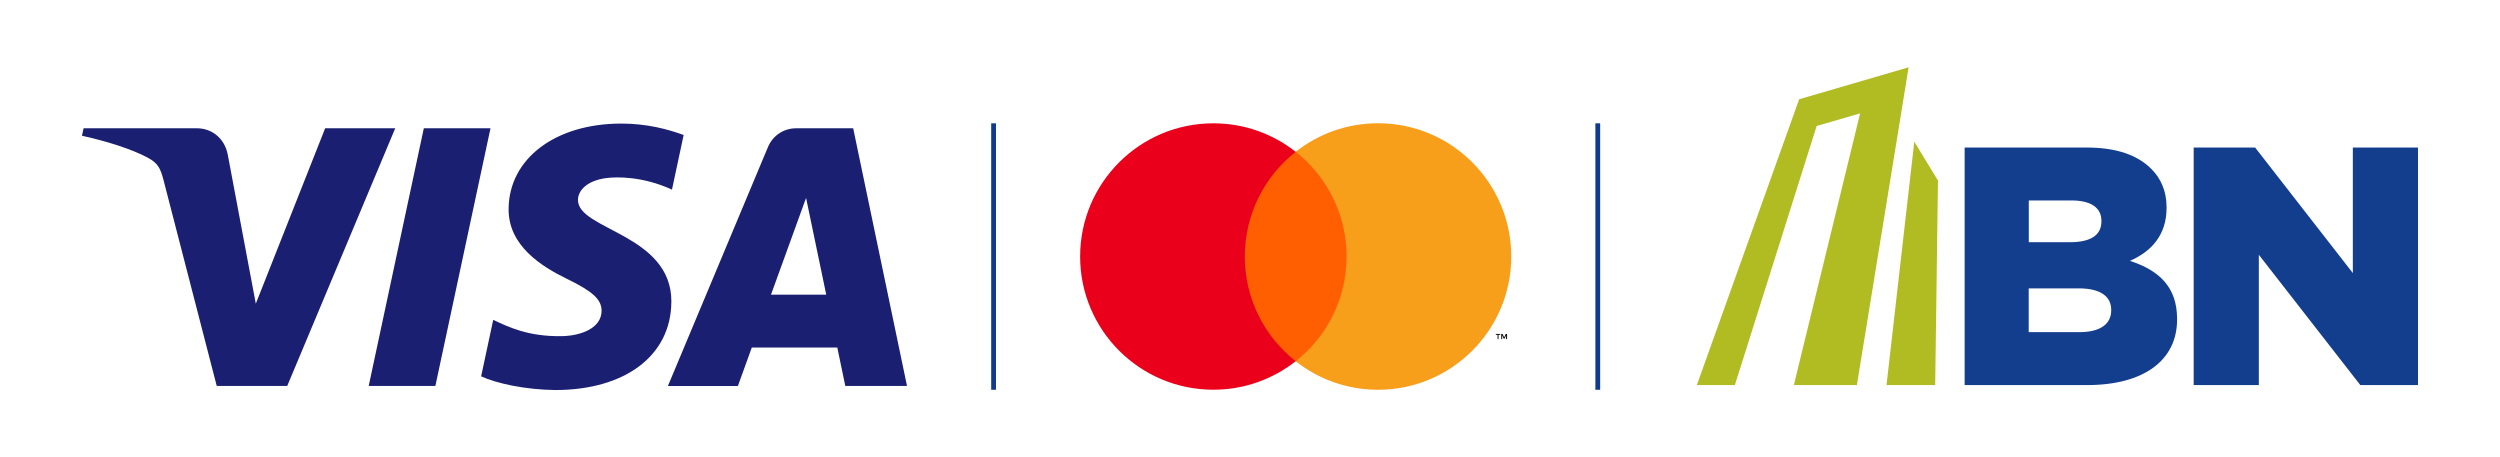 <?xml version="1.0" encoding="UTF-8"?>
<svg id="Layer_1" data-name="Layer 1" xmlns="http://www.w3.org/2000/svg" viewBox="0 0 558.73 102.21">
  <defs>
    <style>
      .cls-1 {
        fill: #1a1f71;
      }

      .cls-2 {
        fill: #133d8d;
      }

      .cls-3 {
        fill: #f79e1b;
      }

      .cls-4 {
        fill: none;
        stroke: #0f3a8e;
        stroke-miterlimit: 10;
        stroke-width: 1.07px;
      }

      .cls-5 {
        fill: #eb001b;
      }

      .cls-6 {
        fill: #ff5f00;
      }

      .cls-7 {
        fill: #b0bc22;
      }
    </style>
  </defs>
  <line class="cls-4" x1="357.09" y1="27.56" x2="357.09" y2="87.11"/>
  <path class="cls-1" d="M88.33,28.67l-24.14,57.59h-15.75l-11.88-45.96c-.72-2.83-1.35-3.87-3.54-5.06-3.58-1.94-9.49-3.77-14.7-4.9l.36-1.67h25.35c3.23,0,6.14,2.15,6.87,5.87l6.27,33.33,15.5-39.2h15.65ZM150.05,67.46c.06-15.2-21.02-16.04-20.88-22.83.04-2.07,2.01-4.26,6.32-4.83,2.14-.28,8.02-.49,14.69,2.58l2.61-12.21c-3.58-1.3-8.2-2.55-13.94-2.55-14.73,0-25.09,7.83-25.18,19.04-.09,8.29,7.4,12.92,13.05,15.67,5.8,2.82,7.75,4.63,7.73,7.16-.04,3.87-4.63,5.57-8.91,5.64-7.49.12-11.84-2.02-15.31-3.64l-2.7,12.62c3.48,1.6,9.91,2.99,16.57,3.06,15.65,0,25.89-7.73,25.94-19.71M188.93,86.26h13.78l-12.03-57.59h-12.72c-2.86,0-5.27,1.66-6.34,4.23l-22.35,53.37h15.64l3.11-8.6h19.11l1.79,8.6ZM172.31,65.86l7.84-21.63,4.51,21.63h-12.36ZM109.62,28.67l-12.32,57.59h-14.9l12.32-57.59h14.9Z"/>
  <line class="cls-4" x1="222.06" y1="27.56" x2="222.06" y2="87.11"/>
  <g>
    <rect class="cls-6" x="276.55" y="33.93" width="26.05" height="46.82"/>
    <path class="cls-5" d="M278.2,57.34c0-9.5,4.45-17.96,11.37-23.41-5.06-3.99-11.45-6.37-18.4-6.37-16.44,0-29.77,13.33-29.77,29.77s13.33,29.77,29.77,29.77c6.95,0,13.34-2.38,18.4-6.37-6.93-5.45-11.37-13.91-11.37-23.41Z"/>
    <path d="M334.9,75.79v-.96h.39v-.2h-.98v.2h.39v.96h.21ZM336.82,75.79v-1.16h-.3l-.35.79-.35-.79h-.3v1.16h.21v-.87l.33.75h.22l.33-.75v.87h.21Z"/>
    <path class="cls-3" d="M337.75,57.34c0,16.44-13.33,29.77-29.77,29.77-6.95,0-13.34-2.38-18.4-6.37,6.93-5.45,11.37-13.91,11.37-23.41s-4.45-17.96-11.37-23.41c5.06-3.99,11.45-6.37,18.4-6.37,16.44,0,29.77,13.33,29.77,29.77Z"/>
  </g>
  <g>
    <g>
      <path class="cls-2" d="M439.08,32.97h27.23c6.67,0,11.38,1.67,14.49,4.78,2.12,2.12,3.41,4.93,3.41,8.57v.15c0,6.14-3.49,9.78-8.19,11.83,6.45,2.12,10.54,5.76,10.54,12.97v.15c0,9.1-7.43,14.64-20.1,14.64h-27.38v-53.09ZM462.67,54.13c4.47,0,6.98-1.52,6.98-4.63v-.15c0-2.88-2.28-4.55-6.67-4.55h-9.56v9.33h9.25ZM464.79,74.23c4.47,0,7.05-1.74,7.05-4.85v-.15c0-2.88-2.28-4.78-7.21-4.78h-11.23v9.78h11.38Z"/>
      <path class="cls-2" d="M490.27,32.97h13.73l21.84,28.06v-28.06h14.56v53.09h-12.89l-22.68-29.12v29.12h-14.56v-53.09Z"/>
    </g>
    <polygon class="cls-7" points="379.23 86.06 402.1 22.18 426.56 15.04 415 86.06 400.91 86.06 415.72 25.34 406.01 28.15 387.73 86.06 379.23 86.06"/>
    <polygon class="cls-7" points="427.83 31.66 421.62 86.06 432.5 86.06 433.12 40.36 427.83 31.66"/>
  </g>
</svg>